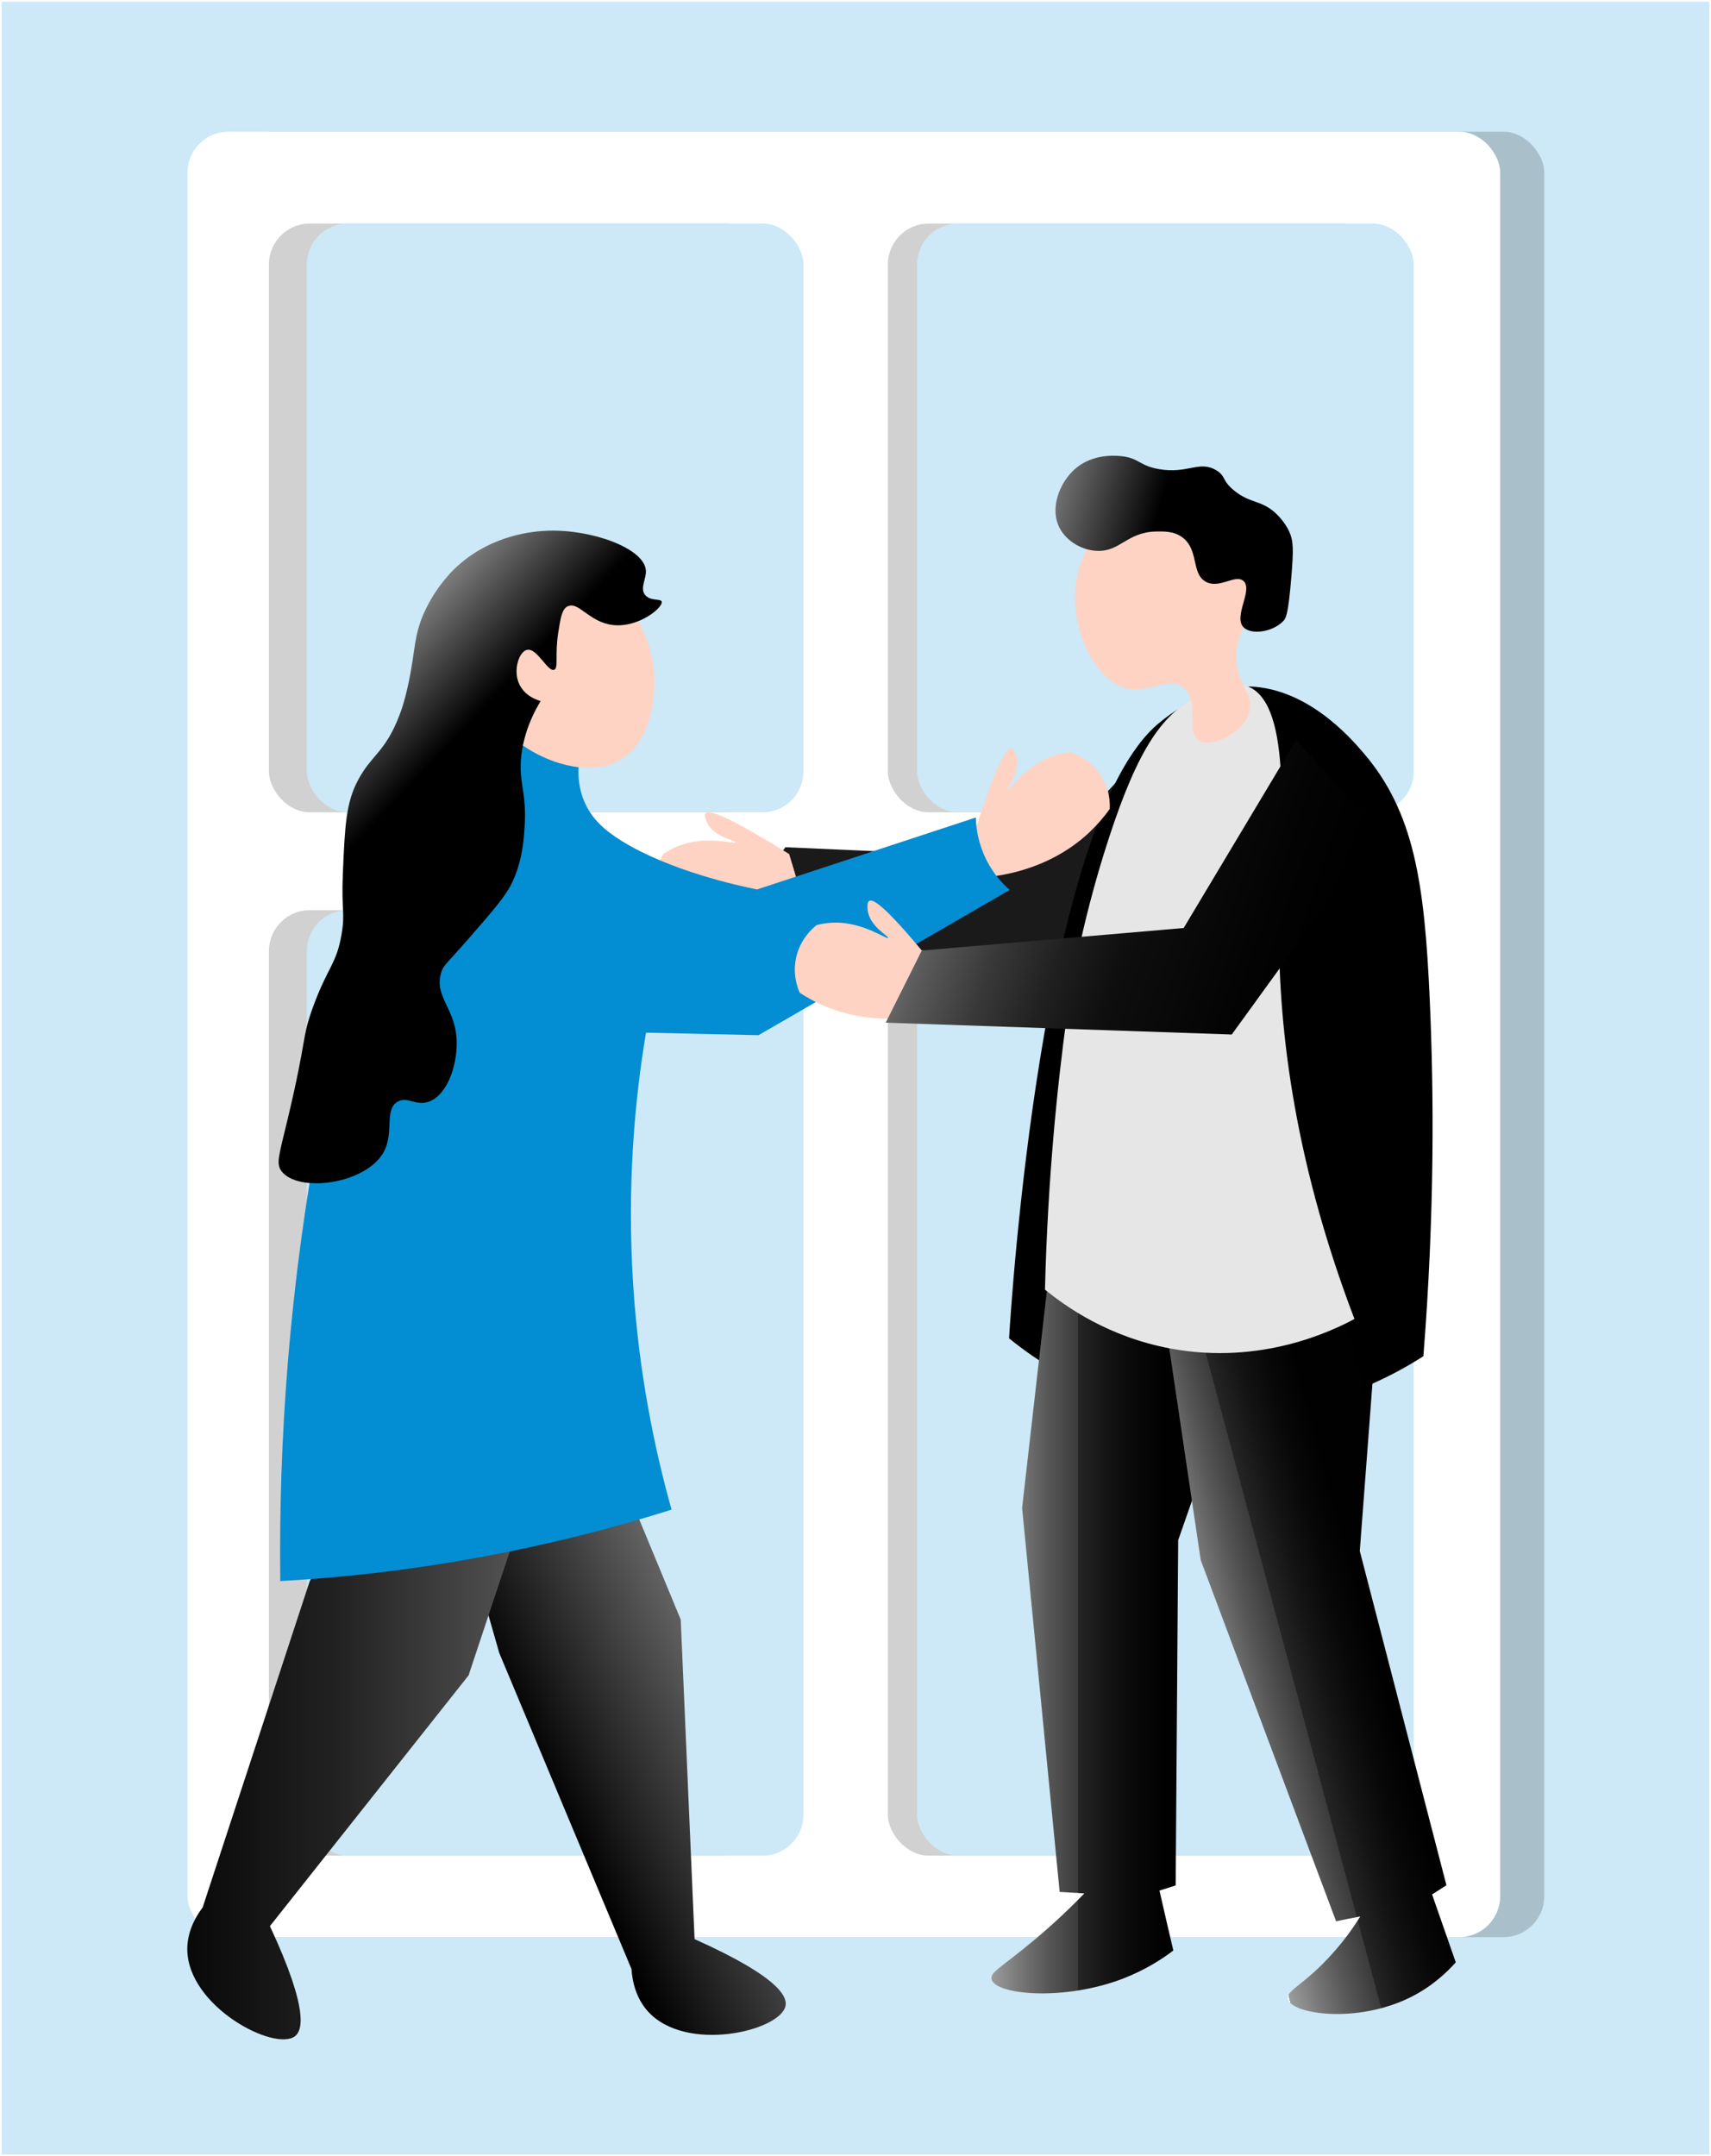 <?xml version="1.0" encoding="UTF-8"?>
<svg id="_Слой_2" data-name="Слой 2" xmlns="http://www.w3.org/2000/svg" xmlns:xlink="http://www.w3.org/1999/xlink" viewBox="0 0 1025 1291.6">
  <rect x="0" y="0" width="1025" height="1291.6" fill="#333333" stroke="none"/>
  <defs>
    <style>
      .cls-1 {
        fill: url(#_Безымянный_градиент_28);
      }

      .cls-1, .cls-2, .cls-3, .cls-4, .cls-5, .cls-6, .cls-7, .cls-8, .cls-9, .cls-10, .cls-11, .cls-12, .cls-13, .cls-14, .cls-15, .cls-16 {
        stroke-width: 0px;
      }

      .cls-2, .cls-17 {
        fill: #cde8f6;
      }

      .cls-3 {
        fill: #e6e6e6;
      }

      .cls-4 {
        fill: url(#_Безымянный_градиент_29-2);
      }

      .cls-5 {
        fill: #038dd2;
      }

      .cls-7, .cls-8, .cls-16 {
        fill: #1a1a1a;
      }

      .cls-8 {
        opacity: .2;
      }

      .cls-9 {
        fill: url(#_Безымянный_градиент_25);
      }

      .cls-10 {
        fill: url(#_Безымянный_градиент_24);
      }

      .cls-11 {
        fill: url(#_Безымянный_градиент_30);
      }

      .cls-12 {
        fill: #fff;
      }

      .cls-17 {
        stroke: #fff;
        stroke-miterlimit: 10;
      }

      .cls-13 {
        fill: url(#_Безымянный_градиент_29);
      }

      .cls-14 {
        fill: #ffd3c3;
      }

      .cls-15 {
        fill: url(#_Безымянный_градиент_26);
      }

      .cls-16 {
        opacity: .2;
      }
    </style>
    <linearGradient id="_Безымянный_градиент_26" data-name="Безымянный градиент 26" x1="282.4" y1="1067.7" x2="624" y2="906.5" gradientUnits="userSpaceOnUse">
      <stop offset=".1" stop-color="#000"/>
      <stop offset=".4" stop-color="#5d5d5d"/>
      <stop offset=".7" stop-color="#b3b3b3"/>
      <stop offset=".9" stop-color="#eaeaea"/>
      <stop offset="1" stop-color="#fff"/>
    </linearGradient>
    <linearGradient id="_Безымянный_градиент_25" data-name="Безымянный градиент 25" x1="112.3" y1="1018.7" x2="565.2" y2="1018.7" gradientUnits="userSpaceOnUse">
      <stop offset="0" stop-color="#000"/>
      <stop offset="0" stop-color="#090909"/>
      <stop offset=".2" stop-color="#222"/>
      <stop offset=".4" stop-color="#4b4b4b"/>
      <stop offset=".6" stop-color="#858585"/>
      <stop offset=".8" stop-color="#ccc"/>
      <stop offset="1" stop-color="#fff"/>
    </linearGradient>
    <linearGradient id="_Безымянный_градиент_24" data-name="Безымянный градиент 24" x1="105.8" y1="356.9" x2="236.6" y2="480.6" gradientUnits="userSpaceOnUse">
      <stop offset=".2" stop-color="#fff"/>
      <stop offset="1" stop-color="#000"/>
    </linearGradient>
    <linearGradient id="_Безымянный_градиент_29" data-name="Безымянный градиент 29" x1="593.8" y1="955" x2="767.5" y2="955" gradientUnits="userSpaceOnUse">
      <stop offset="0" stop-color="#fff"/>
      <stop offset="0" stop-color="#f5f5f5"/>
      <stop offset="0" stop-color="#c7c7c7"/>
      <stop offset="0" stop-color="#9c9c9c"/>
      <stop offset=".1" stop-color="#777"/>
      <stop offset=".2" stop-color="#565656"/>
      <stop offset=".3" stop-color="#3b3b3b"/>
      <stop offset=".3" stop-color="#252525"/>
      <stop offset=".4" stop-color="#141414"/>
      <stop offset=".5" stop-color="#080808"/>
      <stop offset=".6" stop-color="#010101"/>
      <stop offset="1" stop-color="#000"/>
    </linearGradient>
    <linearGradient id="_Безымянный_градиент_29-2" data-name="Безымянный градиент 29" x1="712.9" y1="971" x2="885.5" y2="971" gradientTransform="translate(-224 233.3) rotate(-15)" xlink:href="#_Безымянный_градиент_29"/>
    <linearGradient id="_Безымянный_градиент_30" data-name="Безымянный градиент 30" x1="557" y1="278" x2="749.5" y2="332.5" gradientUnits="userSpaceOnUse">
      <stop offset="0" stop-color="#fff"/>
      <stop offset=".7" stop-color="#000"/>
    </linearGradient>
    <linearGradient id="_Безымянный_градиент_28" data-name="Безымянный градиент 28" x1="792.1" y1="575.8" x2="437.9" y2="453.4" gradientUnits="userSpaceOnUse">
      <stop offset="0" stop-color="#000"/>
      <stop offset=".1" stop-color="#030303"/>
      <stop offset=".3" stop-color="#0e0e0e"/>
      <stop offset=".4" stop-color="#202020"/>
      <stop offset=".5" stop-color="#393939"/>
      <stop offset=".6" stop-color="#5a5a5a"/>
      <stop offset=".7" stop-color="#838383"/>
      <stop offset=".9" stop-color="#b3b3b3"/>
      <stop offset="1" stop-color="#e9e9e9"/>
      <stop offset="1" stop-color="#fff"/>
    </linearGradient>
  </defs>
  <g id="_Слой_1-2" data-name="Слой 1">
    <rect class="cls-17" x=".5" y=".5" width="1024" height="1290.6"/>
  </g>
  <g id="_госевая" data-name="госевая">
    <rect class="cls-16" x="138.7" y="78.9" width="786.4" height="1081.5" rx="24.5" ry="24.5"/>
    <rect class="cls-12" x="112.3" y="78.9" width="786.4" height="1081.5" rx="24.5" ry="24.5"/>
    <rect class="cls-8" x="531.9" y="133.9" width="297.5" height="352.7" rx="24.5" ry="24.5"/>
    <rect class="cls-8" x="161.1" y="133.9" width="297.5" height="352.7" rx="24.5" ry="24.5"/>
    <rect class="cls-8" x="531.9" y="545.2" width="297.5" height="566.4" rx="24.5" ry="24.5"/>
    <rect class="cls-8" x="161.1" y="545.2" width="297.5" height="566.4" rx="24.5" ry="24.5"/>
    <rect class="cls-2" x="549.4" y="133.9" width="297.5" height="352.7" rx="24.5" ry="24.5"/>
    <rect class="cls-2" x="183.8" y="133.9" width="297.5" height="352.7" rx="24.5" ry="24.5"/>
    <rect class="cls-2" x="549.4" y="545.2" width="297.5" height="566.4" rx="24.5" ry="24.5"/>
    <rect class="cls-2" x="183.8" y="545.2" width="297.5" height="566.4" rx="24.5" ry="24.5"/>
    <g>
      <path class="cls-15" d="M345,818.5c20.9,50.6,41.9,101.1,62.8,151.7,2.8,63.8,5.5,127.6,8.3,191.4,52.3,23.4,55.4,35.1,54.5,39.9-3,15.2-60.1,28.7-82.7,3.1-6.9-7.8-9.1-17.6-9.6-25.1-26.4-63.1-52.8-126.2-79.2-189.3-13.3-46.5-26.6-92.9-39.8-139.4,28.6-10.7,57.2-21.4,85.8-32.2Z"/>
      <path class="cls-9" d="M332.5,847.8c-17.3,51.9-34.5,103.9-51.8,155.8-39.7,50.1-79.3,100.1-119,150.2,24.2,51.9,18.9,62.8,15.1,65.9-12.2,9.5-64.2-17.6-64.6-51.8-.1-10.4,4.6-19.2,9.2-25.3,21.3-65,42.7-130,64-195,20.4-43.8,40.7-87.6,61.1-131.5,28.6,10.6,57.3,21.2,85.9,31.8Z"/>
      <path class="cls-7" d="M712.9,421.3c-29,31-58.1,62.1-87.1,93.1-51.8-2.3-103.5-4.6-155.3-6.9-9.5,13-19.1,25.9-28.6,38.9,67.7,14,135.4,28.1,203.1,42.1,35.9-35,71.8-70.1,107.7-105.1-13.3-20.7-26.5-41.4-39.8-62.1Z"/>
      <path class="cls-6" d="M745.2,411.2c36.6-.7,63.6,30.5,71.5,39.7,30.4,35.3,36.7,77.8,39.8,147.8,2.5,55.5,3,128.1-3.8,213.7-15.1,9.7-77.9,48-157.8,32.2-43.5-8.6-74.2-29.7-90.4-42.9,1.1-18.4,19.3-309.7,89.6-368.4,25.9-21.6,51-22.1,51-22.1Z"/>
      <path class="cls-14" d="M583.6,499.1c13.4-42,19.5-51.4,22.5-50.8,1.6.3,2.5,3.7,2.8,4.9,2.5,9.7-6.3,19.2-5.4,19.9,1.1.8,9.4-12.7,24.3-19.1,5.1-2.2,9.8-3.1,13-3.5,2.7.8,13.3,4.6,19.7,15.7,4.4,7.7,4.5,15.1,4.3,18.4-3.2,4.5-7.2,9.2-12,13.8-20.5,19.4-44.9,24.8-58,26.6-3.7-8.6-7.5-17.2-11.2-25.8Z"/>
      <path class="cls-14" d="M472.6,511.5c-37.4-23.3-48.1-26.6-50-24.2-1,1.3.5,4.4,1,5.5,4.4,9,17.2,10.5,17,11.7-.3,1.3-15.3-3.6-30.9,1.1-5.3,1.6-9.4,4-12.2,5.8-1.5,2.4-7.2,12.1-4.8,24.7,1.7,8.7,6.3,14.4,8.6,16.8,5.4,1.4,11.4,2.4,18.1,2.7,28.2,1.5,50.3-10.2,61.4-17.3-2.7-9-5.4-18-8.1-26.9Z"/>
      <path class="cls-5" d="M346.6,459.5c-.3,5.1,0,13.2,3.9,21.7,4.3,9.4,11.4,16,22,22.6,28.7,17.7,69,26.6,81,29,43.7-14.4,87.4-28.7,131.1-43.1.1,5,.9,12.3,4.1,20.4,4.6,11.8,11.9,19.3,16.2,23-50.2,29-100.3,58-150.5,87-22.5-.5-44.9-1-67.4-1.5-6.7,39.8-11.5,91.2-7.7,150.9,3.4,53.2,12.9,98.8,23,134.8-24.6,7.8-51.2,15.1-79.7,21.4-56.6,12.6-108.8,18.9-154.7,21.4-.5-41.3.8-85.4,4.6-131.7,10.5-127.2,37.1-237.5,67-327.5,18-27.6,46.3-43.9,74.2-41.2,14.5,1.4,25.7,7.6,32.8,12.7Z"/>
      <path class="cls-14" d="M391.8,402.9c1.4,16.6-2.9,43-21,52.8-27.9,15.2-82.6-12.7-85.1-52.8-1.8-28.2,22.2-61.4,53.1-61.3,31.6,0,50.9,35,53.1,61.3Z"/>
      <path class="cls-10" d="M340.2,363.1c-3.6,1.7-4.4,7.1-5.8,16-2.1,13.4.3,21-2.4,22.1-3.8,1.6-10.3-13.3-16.3-11.9-4.6,1-8.2,11.3-5.1,19.4,3.2,8.5,12.2,11,13.3,11.2-8,13.3-10.7,24.7-11.6,32.7-1.8,16.5,3.3,21.5,2,42.2-.5,8-1.2,19.9-7.1,33-3.8,8.4-11,16.7-25.2,33-14.9,17.2-16.4,17.2-17.8,22-4.2,15.3,9.6,21.4,9.4,42.7-.1,13.7-6,30.8-16.9,34.5-7.8,2.6-12.8-3.5-18.6,0-8,4.7-1.9,18.4-8.2,30-10.5,19.4-51.4,24.8-61.3,11.5-3.3-4.5-1.6-8.9,3.8-31.4,11.8-49.5,8.1-47.8,15.3-67.4,8.7-23.6,13.8-25,16.9-42.9,2.3-13.4-.2-14.4.8-36.8,1.2-28.1,1.8-42.2,9.2-55.9,7.7-14.4,15.2-16.1,23.3-35.2,2.5-6,4.3-11.2,6.6-21.7,4.7-21.3,3-30.1,10.9-46,7.4-14.9,17-23.7,19.1-25.5,20.7-18.5,45.2-20.5,53.8-20.8,26.7-.8,57.3,10.6,58.6,23.5.5,5.2-3.7,10.8-.5,14.9,3.1,4,9.4,2.1,10,4.1,1,3.4-13.8,15.8-29.3,14-14.2-1.7-20.5-14.3-26.9-11.2Z"/>
    </g>
    <path class="cls-13" d="M633.7,715.9c-7.1,62.5-14.3,124.9-21.4,187.4,7.5,76.7,15,153.4,22.5,230,4.9.3,9.8.6,14.8.9-6.5,6.7-16.9,17-30.6,28.4-18.9,15.8-26,18.8-25,23,2.1,9.4,43.5,13.3,79.1-.5,13.1-5.1,23.1-11.6,29.8-16.7-2.8-12-5.6-23.9-8.3-35.9,3.2-1,6.5-2,9.7-3.1.5-68.9,1-137.9,1.5-206.8,20.6-58.9,41.2-117.8,61.8-176.7-44.6-10-89.2-20.1-133.8-30.1Z"/>
    <path class="cls-4" d="M691.6,747.9c9.2,62.2,18.5,124.4,27.7,186.6,27,72.1,54.1,144.3,81.1,216.4,4.8-1,9.7-2,14.5-2.9-3.3,5.3-8.6,13.2-16.3,21.8-17,19.2-28.2,22.4-27.1,27.6,2.1,9.2,41.4,15,73.5-1,12.6-6.3,21.5-14.6,27.1-20.9-4.7-13.6-9.5-27.1-14.2-40.7,2.9-1.8,5.7-3.6,8.6-5.5-17.3-66.7-34.6-133.5-51.9-200.2,4.7-62.2,9.4-124.4,14.1-186.6-45.7,1.8-91.4,3.6-137,5.4Z"/>
    <path class="cls-3" d="M639,609.4c1.2-8.6,7.4-52.6,25.3-107.4,17.4-53.2,32.4-76,55.6-85.9,8.6-3.7,18.3-8.6,27.5-5,27.9,11,19.3,86.5,18.8,141.6-.5,57.3,7.3,138,45.2,237.4-13.2,7.1-55.6,27.7-109.7,17.8-37.6-6.9-63.4-25.3-75.7-35.4,1.7-66.7,7.4-122,13-163.1Z"/>
    <path class="cls-14" d="M744.8,375.6c-1.5,4.2-4.1,9.6-4.2,17.8,0,16.3,10.2,21.7,8.1,32-2.5,12.8-22.3,23.1-30.3,18.3-8.3-5,.6-23.5-9.2-31.7-9.1-7.6-21.9,4.3-35.7,0-21-6.6-39.5-48.6-23.4-81,13.7-27.4,49.7-43.4,72.8-31.7,24.8,12.6,29.5,54.7,21.9,76.3Z"/>
    <path class="cls-11" d="M768.8,372c-6.5,6.8-19.5,8.5-24,3.6-5.9-6.6,5.9-22.2.2-27.5-4.8-4.5-14.6,5-22.8.3-8.7-5-3.8-19.1-14-26.6-5.1-3.7-11-3.5-16-3.4-17,.5-21.2,12-34.7,11.6-8.7-.2-18.1-5.3-22.5-13.3-6.5-11.9-.3-27.6,8.9-35.7,10.4-9.2,23.9-8.1,27.2-7.8,11.1.9,11.1,5.7,23.1,7.8,17.2,3.1,24.2-5.4,34.4.7,5.9,3.5,3.2,6.1,10.9,12.3,9.7,7.8,16.2,5.4,25,13.7,5,4.8,7.4,9.7,7.8,10.7,2.5,5.4,2.7,10.2,1.3,27.3-1.9,22.5-3.2,24.6-4.8,26.3Z"/>
    <path class="cls-14" d="M560,578.9c-27.7-34.3-36.7-40.9-39.3-39.2-1.4.9-1,4.3-.9,5.5,1.2,10,12.8,15.6,12.2,16.6-.7,1.1-13.3-8.4-29.5-9.1-5.6-.2-10.2.6-13.4,1.5-2.2,1.8-10.8,9.1-12.6,21.8-1.3,8.8,1.3,15.7,2.6,18.7,4.6,3,10,6,16.2,8.5,26.1,10.6,50.8,6.9,63.6,3.8.4-9.4.8-18.7,1.1-28.1Z"/>
    <path class="cls-1" d="M776.5,443.3c-22.5,37.5-44.9,75.1-67.4,112.6-52.3,4.5-104.6,9-156.9,13.5-7.2,14.4-14.4,28.8-21.6,43.2,69.1,2.4,138.2,4.7,207.3,7.1,29.4-40.6,58.9-81.3,88.3-121.9-16.6-18.2-33.2-36.3-49.7-54.5Z"/>
  </g>
</svg>